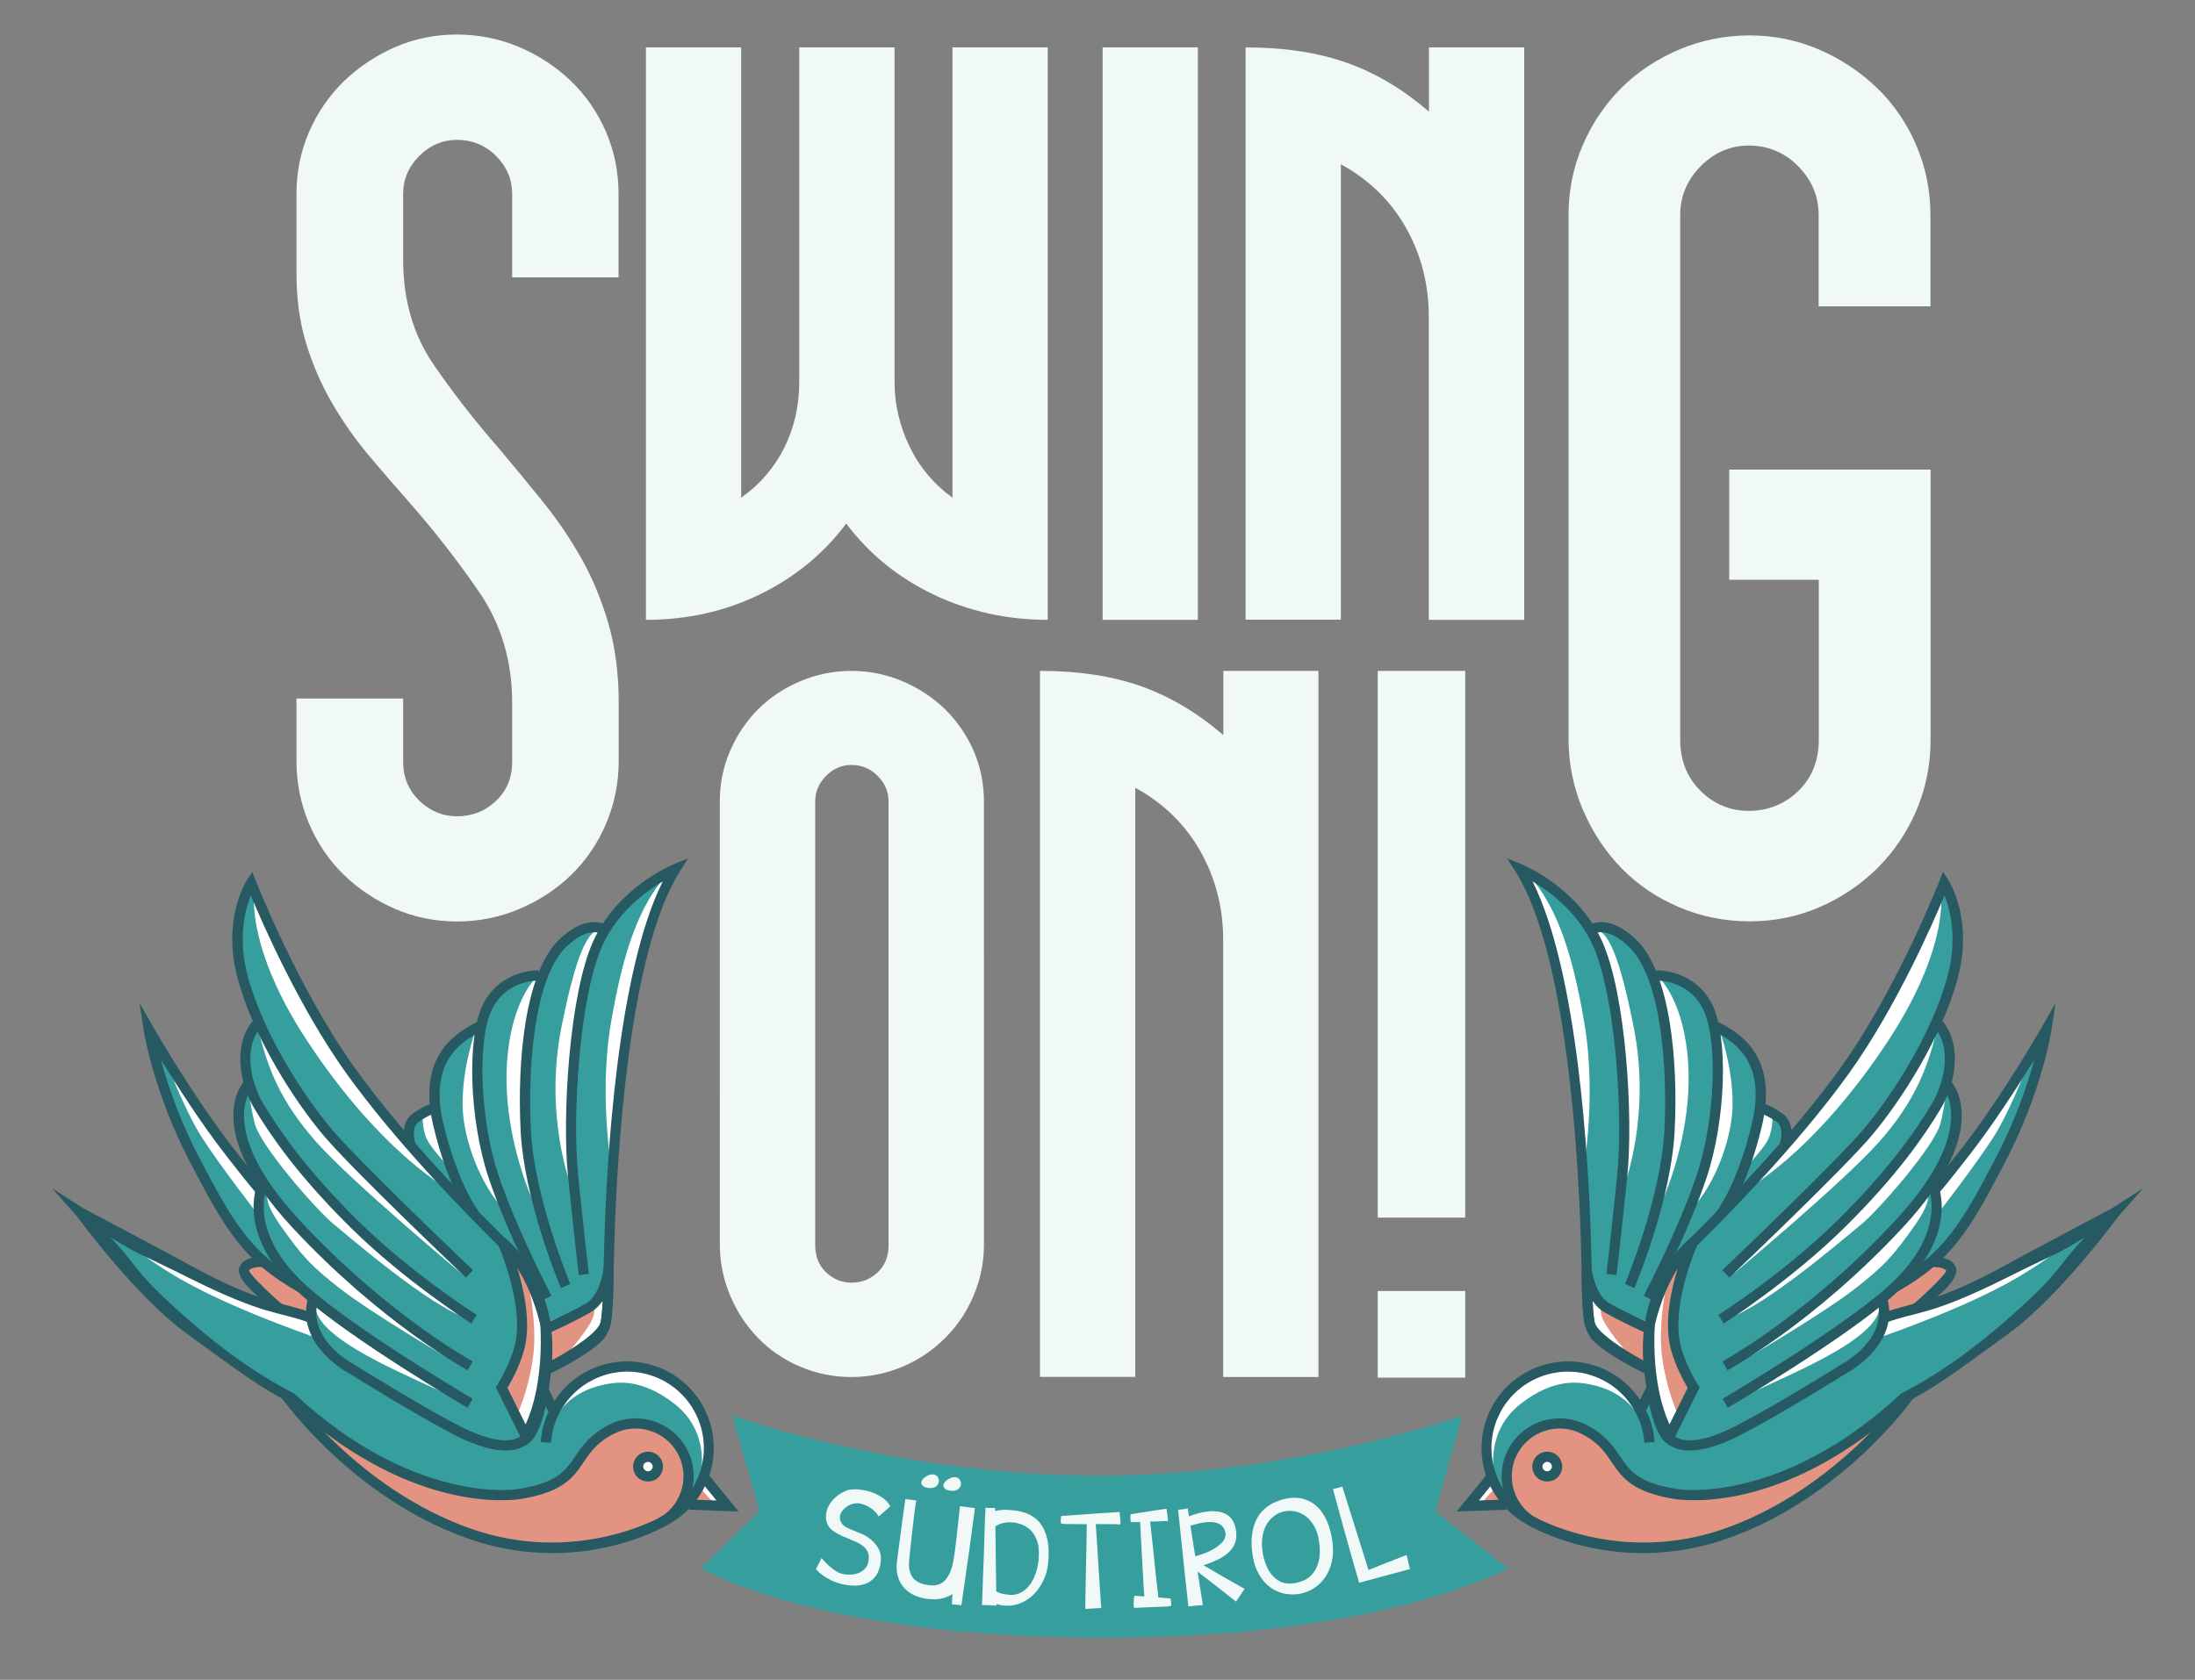 <svg xmlns="http://www.w3.org/2000/svg" xmlns:xlink="http://www.w3.org/1999/xlink" id="Livello_1" x="0px" y="0px" viewBox="0 0 1500 1148.3" style="enable-background:new 0 0 1500 1148.3;" xml:space="preserve"><rect x="0" y="0" width="1500" height="1148.3" fill="#808080" stroke="none"/><style type="text/css">	.st0{fill:#F1F8F8;}	.st1{fill:#1D3F47;}	.st2{fill:#379E9E;}	.st3{fill:#E39381;}	.st4{fill:#FFFFFF;}	.st5{fill:#265961;}	.st6{fill:none;stroke:#F1F8F8;stroke-miterlimit:10;}</style><g>	<path class="st0" d="M349.8,189.6h72.9v-57.2c0-14.9-2.9-29.1-8.6-42.3c-5.7-13.2-13.7-24.8-23.7-34.5c-10-9.7-22-17.6-35.5-23.4  c-13.5-5.7-27.9-8.6-42.7-8.6c-14.9,0-29.1,2.9-42.2,8.6c-13.2,5.8-25,13.7-35.1,23.4c-10,9.8-18,21.4-23.7,34.6  c-5.7,13.2-8.6,27.4-8.6,42.3v54.3c0,17.5,2.2,33.6,6.6,47.9c4.4,14.4,10.3,28.1,17.6,40.6c7.4,12.7,15.7,24.6,24.8,35.5  c9.2,11,18.8,22.1,28.4,32.9c17.5,20,33.6,40.7,47.9,61.7c14.7,21.6,22.1,46.8,22.1,74.9v40.8c0,10.5-3.7,19.4-11.1,26.4  c-7.3,7-16.2,10.5-26.6,10.5c-9.8,0-18.4-3.6-25.7-10.6c-7.3-7.1-11.1-16-11.1-26.6v-43.3h-72.9v42.8c0,14.9,2.9,29.3,8.6,42.7  c5.7,13.5,13.7,25.2,23.7,34.9c10,9.8,21.8,17.6,35.1,23.4c13.1,5.7,27.3,8.6,42.3,8.6c14.9,0,29.3-2.9,42.7-8.6  c13.5-5.7,25.5-13.6,35.5-23.4c10-9.7,18-21.5,23.7-34.9c5.7-13.5,8.6-27.8,8.6-42.7v-40.7c0-19.3-2.4-37.2-7-53.3  c-4.7-16.1-10.9-31.1-18.5-44.6c-7.7-13.6-16.5-26.6-26.2-38.6c-9.7-12-19.6-24-29.3-35.6c-16.9-19.3-32.2-38.9-45.5-58.3  c-13.8-20.1-20.8-44.2-20.8-71.6v-45.2c0-9.8,3.7-18.5,11-25.8c7.3-7.3,16-11,25.8-11c10.4,0,19.4,3.7,26.7,11  c7.3,7.3,11,16,11,25.8V189.6z"></path>	<path class="st0" d="M716,423.7c-27.9,0-53.9-5.8-78.1-17.3c-24.1-11.6-44-27.7-59.6-48.5c-15.6,20.8-35.4,36.9-59.2,48.5  c-23.9,11.6-49.8,17.3-77.7,17.3V32.4h65.1v307.8c12.7-9,22.5-20.3,29.4-34c6.8-13.7,10.3-28.8,10.3-45.3V32.4h65.1v228.5  c0,15.6,3.5,30.4,10.4,44.6c6.9,14.2,16.7,25.7,29.2,34.7V32.4H716V423.7z"></path>	<path class="st0" d="M818.6,423.7h-65.1V32.4h65.1V423.7z"></path>	<path class="st0" d="M1041.5,423.7h-65.1V216.4c0-22.2-5.3-42.5-15.7-60.9c-10.5-18.4-25.3-32.8-44.4-43.2v311.3h-65.1V32.4  c26.4,0,49.5,3.5,69.4,10.6s38.4,18.2,55.9,33.3V32.4h65.1V423.7z"></path>	<path class="st1" d="M1335,148.1c0.1,2.1,0.2,4.2,0.2,6.3v0C1335.1,152.3,1335.1,150.2,1335,148.1z"></path>	<path class="st0" d="M1282.9,60.3c-11.4-11-24.7-19.9-39.7-26.4c-14.8-6.4-30.9-9.7-47.6-9.7c-16.8,0-33,3.3-48.2,9.7  c-15.2,6.5-28.5,15.3-39.5,26.3c-11,11-19.9,24.1-26.3,39c-6.4,14.8-9.7,30.8-9.7,47.6v358.3c0,16.8,3.3,33.1,9.7,48.2  c6.5,15.3,15.4,28.8,26.4,40.1c11,11.3,24.2,20.3,39.4,26.7c15.2,6.5,31.4,9.7,48.2,9.7c16.8,0,32.8-3.2,47.6-9.6  c14.9-6.4,28.2-15.4,39.6-26.6c11.3-11.2,20.3-24.5,26.8-39.6c6.4-15,9.7-31.2,9.7-48v-185h-137.6v75.3h56.8h4.4v4.4v105.2  c0,14.2-4.8,25.9-14.1,34.9c-9.3,8.9-20.6,13.5-33.8,13.5c-12.5,0-23.5-4.5-32.7-13.5c-9.3-9.1-14.1-20.8-14.1-35V146.9  c0-12.7,4.7-23.8,13.9-33.2c9.3-9.4,20.4-14.2,32.9-14.2c13.2,0,24.7,4.8,33.9,14.2c9.2,9.4,13.9,20.5,13.9,33.2v62.5h76.4v-62.5  c0-16.8-3.3-32.8-9.7-47.6C1303.2,84.4,1294.2,71.3,1282.9,60.3z"></path>	<path class="st0" d="M672.4,850.7c0,12.3-2.4,24-7.1,35c-4.7,11.1-11.2,20.8-19.5,29c-8.3,8.3-17.9,14.8-29,19.5  c-11.1,4.7-22.8,7.1-35,7.1c-12.3,0-24-2.4-35-7.1c-11.1-4.7-20.6-11.2-28.7-19.5c-8-8.2-14.4-17.9-19.1-29  c-4.7-11.1-7.1-22.8-7.1-35V547.8c0-12.3,2.4-23.8,7.1-34.7c4.7-10.8,11.1-20.3,19.1-28.3c8-8,17.6-14.4,28.7-19.1  c11.1-4.7,22.8-7.1,35-7.1c12.3,0,23.9,2.4,35,7.1c11.1,4.7,20.8,11.1,29,19.1c8.2,8,14.7,17.5,19.5,28.3  c4.7,10.9,7.1,22.4,7.1,34.7V850.7z M607.2,547.8c0-6.6-2.5-12.4-7.4-17.4c-5-5-11-7.5-18-7.5c-6.6,0-12.4,2.5-17.3,7.5  c-5,5-7.4,10.7-7.4,17.4v303.5c0,7.6,2.5,13.7,7.4,18.4c5,4.7,10.7,7.1,17.3,7.1c7.1,0,13.1-2.4,18-7.1c5-4.7,7.4-10.9,7.4-18.4  V547.8z"></path>	<path class="st0" d="M901,941.3h-65.1V642.6c0-22.2-5.3-42.5-15.7-60.9c-10.5-18.4-25.3-32.8-44.4-43.2v402.7h-65.1V458.6  c26.4,0,49.5,3.5,69.4,10.6c19.8,7.1,38.4,18.2,55.9,33.3v-43.9H901V941.3z"></path>	<path class="st2" d="M754.2,1119.5c-196.5,0-275.1-47.4-275.1-47.4l39.9-39l-18.5-65.5c0,0,113.7,41.1,248.8,41.1h1.2  c135.1,0,248.8-41.1,248.8-41.1l-18.5,65.5l49.7,39c0,0-84.1,47.4-275.1,47.4H754.2z"></path>	<g>		<path class="st2" d="M478.7,965.1c-13.7-27.6-47.2-38.8-74.8-25.1c-18.3,9.1-29.4,26.9-30.8,46l3.3-24c0,0-7.2-4.8-3-28.2   c0.1-0.9,0.1-1.8,0.2-2.7l0.1,4.6c0,0,0.7-0.3,1.8-0.9l-0.3,0.8c0,0,30.8-15.3,35.8-24c1.4-2.4,2.3-4.5,3-7.4c0,0,0,0,0,0s0,0,0,0   c0.5-2.5,0.9-5.5,1.1-9.9c0.9-12.3,0.8-26.5,0.8-26.5c0.1-5.7,0.3-12.2,0.5-19.8c1.5-51.1,8.6-195.9,45.1-253.8   c0,0-30.6,12.4-48.3,41.8l0,0c0,0-10.6-8.2-28.5,8.8c-7.1,6.7-12.5,17.4-16.4,30.3l-0.2-8.2c0,0-23.5-0.8-34.7,21.1   c-3,5.8-5,14.1-6.1,23.8l0.2-9.9c-17.2,8.6-38.1,24.7-27.7,67.7c10.3,42.9-5.2-8.7-5.1-8.6c-7.9-5.2-18.6,9.9-17.4,19.4   l-12.3-15.8c-14.1-16.2-13-15.5-25.8-33.4c-39.1-54.7-67.4-127.6-67.4-127.6s-16.5,25.4-5.6,65.1c2.7,9.9,6.5,20,10.9,29.9   c-11.4,11.8-11,30.1-5.7,45.3l-1.8-2.3c0,0-21.8,23.3,15.4,74l-5.4-5.7c0,0-0.5,1.1-1.1,3.1c0,0,6.7,10.4-21.3-25.5   c-28-36-55.3-83.8-55.3-83.8s6.3,41,30.9,88.4c17.1,32.8,35.6,63,64.4,95c6.3,7.1,11.7,12.9,15.5,17   c-54.7-16.3-69.6-25.7-102.7-43.7c-17.4-9.5-55-31.8-55-31.8s47.1,52,70.9,72.6c32.2,27.9,48.5,40.5,70.2,52.5l-0.5-0.1   c0,0,46.1,66.5,124.5,94.4c74.5,26.5,133.7-8.2,133.7-8.2C481.2,1026.1,492.4,992.7,478.7,965.1z"></path>		<path class="st3" d="M341.9,948.6l21.4,36c0,0,17.7-66.5,7.9-87.9c-9.9-21.4-23.1-41.2-23.1-41.2s9.5,35.2,4.4,64.9   C351.1,928.1,349.8,938.1,341.9,948.6z"></path>		<path class="st3" d="M413.8,886.8c0,0,4.6,19.8-2.8,24.7c-7.4,4.9-35.8,24-35.8,24l-2-31.8l25.9-8.2L413.8,886.8z"></path>		<polygon class="st3" points="496.9,1029.4 481.3,1008.3 469.4,1028.6   "></polygon>		<path class="st3" d="M164.1,864.6c0,0,0.1,11.5,6.5,15s38.2,20.1,38.2,20.1l2.4-13.7l-21-15.1   C190.1,870.9,175.3,857.5,164.1,864.6z"></path>		<path class="st3" d="M452.8,1042.9c17.9-8.9,25.2-30.6,16.3-48.5c-8.9-17.9-30.6-25.2-48.5-16.3c-30.9,15.4-15.9,37.6-64.7,44.7   c0,0-70.8,11.8-154.4-65.9c0,0,42.3,64.7,120.7,92.6c74.5,26.5,133.7-8.2,133.7-8.2L452.8,1042.9z"></path>		<path class="st4" d="M173.7,608.4c0,0,30.8,79.1,45.7,97.4c14.9,18.3,89.9,108.8,89.9,108.8s-48.1-24.5-100.5-104.8   C189.1,679.7,171.3,640.7,173.7,608.4z"></path>		<path class="st4" d="M177.5,707.7l46,65.7l92.9,98c0,0-75.2-62.6-100.3-90.8C191,752.3,183.1,729.3,177.5,707.7z"></path>		<path class="st4" d="M170.6,747.4c0,0,34.3,55.9,48.6,68.3c14.3,12.4,86.2,77.1,99.5,85.2c-25.9-8.6-79.5-55-90.8-64.2   c-11.6-9.5-50.2-53.6-53.9-69S170.6,747.4,170.6,747.4z"></path>		<path class="st4" d="M184.3,815.1c0,0,28.3,33.2,41.3,45.3c13,12.1,78.3,66.6,78.3,66.6s-49.2-29-70.3-45.2   c-21.1-16.2-27.9-24.1-42.1-44.3C177.4,817.2,184.3,815.1,184.3,815.1z"></path>		<path class="st4" d="M215.8,892.1l90.7,61.3c0,0-32.6-14.4-49.4-23.3C240.3,921.3,214.3,906,215.8,892.1z"></path>		<path class="st4" d="M449.4,940.4c0,0,30.5,13.2,32.8,40.2c2.3,27-3.1,25.6-3.1,25.6s5.8-27.5-17.7-46.2   c-23.6-18.7-40.9-15.1-49.2-13.4c-8.3,1.7-24,7.3-31.9,21.7c9.8-16.3,14.4-21.6,31.7-28.2C429.3,933.4,449.4,940.4,449.4,940.4z"></path>		<path class="st4" d="M212.7,900.8l-71.1-25.1L75.1,841c0,0,23,17.5,32.6,23.7c10.9,7.1,35.4,23.7,105.4,48.7   C215.3,912.1,212.7,900.8,212.7,900.8z"></path>		<path class="st4" d="M176.4,811.6c0,0-14.3-15.8-29.3-37.4c-15-21.6-35.8-54.3-35.8-54.3s13.9,37.8,26.9,58   c13,20.1,37.4,51.4,37.4,51.4L176.4,811.6z"></path>		<path class="st4" d="M358.6,865.9c0,0,16.5,28.6,15,46.8c-1.5,18.2-3.1,42.4-3.1,42.4l-10.1,22.5l-7.7-9.1c0,0,8.4-16.4,11.7-41.9   C367.8,901,358.6,865.9,358.6,865.9z"></path>		<path class="st4" d="M405.5,891.4c0,0,2.7,5-2.3,13.4s-14.1,18.8-14.1,18.8l22.4-13.1l3.8-21.9L405.5,891.4z"></path>		<path class="st4" d="M458.8,598.7c0,0-22.2,39.8-26.5,74.6s-13,134-13,134s-10.9-54.5-1.8-108c8.8-51.9,20-80.5,37.9-101.2   C467.6,585.5,458.8,598.7,458.8,598.7z"></path>		<path class="st4" d="M413.2,635.8c0,0-15,37.4-17.8,61.3c-2.8,24-5.2,113.4-5.2,113.4s-18.6-47.7-6.5-108.5   C395.4,643.5,404,633.3,413.2,635.8z"></path>		<path class="st4" d="M368,666.8l-2.1,2c0,0-17.1,16.1-19.5,58.9c-2.8,49.5,17.9,93.4,17.9,93.4S350.2,745.7,362,703   C373.9,660.3,368,666.8,368,666.8z"></path>		<path class="st4" d="M328.3,703.8l-3.8,2c0,0-8.4,22.9-8.4,48.9c0,20.2,9.6,49.8,25.2,68.7c-4.2-15-11.6-36.6-13.3-71.7   C326.4,718.1,328.3,703.8,328.3,703.8z"></path>		<path class="st4" d="M295.9,757.7l-7.1,5.1c0,0-0.5,11.3,4.5,18.7c4.9,7.5,13.6,16.4,13.6,16.4L295.9,757.7z"></path>		<polygon class="st4" points="481,1014.6 479.7,1018.6 487.7,1027.4 492.3,1025.7   "></polygon>		<g>			<path class="st5" d="M332.7,1055.7c-4.6-1.2-9.2-2.7-14-4.4c-78.5-28-125.7-95.1-126.2-95.7l5.7-4c0.5,0.7,46.5,65.9,122.8,93.1    c72.1,25.7,130.2-7.6,130.8-7.9l0.2-0.1c25.8-12.8,36.4-44.3,23.5-70.1c-12.8-25.8-44.3-36.4-70.1-23.5    c-16.5,8.2-27.6,24.7-28.9,43.1l-7-0.5c1.5-20.8,14-39.6,32.7-48.9c29.3-14.5,64.9-2.6,79.4,26.7c14.5,29.2,2.6,64.8-26.6,79.4    C451.8,1044.9,400.2,1073.8,332.7,1055.7z"></path>			<path class="st5" d="M302.3,1019.9c-28-7.5-65-24.4-105.1-61.5c-19.2-10-32.9-20-69.9-47c-35.4-25.9-74.6-79.9-75.1-80.4    l-16.7-18.8l21.2,13.6c0.5,0.3,61.7,32.7,73.2,39.1c48.5,26.7,63.1,24.9,84.1,32.8l-2.5,6.5c-21.2-8-29.8-4.3-83.2-31.1    c-34.4-17.2-31.7-14.3-52.9-27.4c19.9,20.8,14.5,21.7,48,51.7c34.1,30.5,58.9,45.5,77.4,55.1l0.4,0.2l0.3,0.3    c81.5,75.6,150.8,65.1,151.5,65c27.6-4,33.4-12.6,40.1-22.5c4.8-7.1,10.3-15.1,23.6-21.8c9.5-4.7,20.2-5.4,30.3-2.1    c10,3.4,18.2,10.5,22.9,19.9c9.7,19.6,1.7,43.4-17.8,53.1l-3.1-6.2c16.1-8,22.7-27.7,14.7-43.8c-3.9-7.8-10.6-13.6-18.9-16.4    c-8.3-2.8-17.1-2.2-24.9,1.7c-11.7,5.8-16.2,12.4-21,19.5c-7,10.4-14.3,21.1-44.8,25.5C352.6,1025,332.8,1028,302.3,1019.9z"></path>			<path class="st5" d="M332.3,989.6c-6.6-1.8-14-4.7-22-8.9c-27.1-14-70.1-40.9-72.4-42.3c-2.6-1.4-36.3-20.5-27.2-51.9l6.7,1.9    c-7.7,26.9,22.6,43.2,23.9,43.9l0.2,0.1c0.4,0.3,44.5,27.9,72,42.1c24.5,12.6,35.8,10.7,40.3,8.4l0.7-0.3    c3.1-1.5,11.3-5.3,15.5-49.2c4.6-47-19.7-71.9-28.9-81.3c-1-1-2.5-2.5-4.4-4.4c-16.1-16.1-65.1-65.2-100.4-114.5    c-31.7-44.4-56.6-101.2-64.9-121.1c-3.9,9.7-9.1,29.5-2,55.6c10.8,39.2,37.3,80.3,56.7,103.5c19.2,23,96.4,96.3,97.1,97l-4.8,5.1    c-3.2-3-78.2-74.3-97.7-97.6c-19.9-23.8-47-65.8-58.1-106.1c-11.2-40.7,5.4-66.8,6.1-67.9l3.7-5.7l2.5,6.3    c0.3,0.7,28.6,73.1,67,126.9c34.9,48.9,83.6,97.6,99.6,113.6c1.9,1.9,3.4,3.4,4.5,4.5c9.8,10,35.8,36.6,30.9,86.8    c-4.7,47.8-14.3,52.4-19.5,54.8l-0.6,0.3C350.8,992.2,342.4,992.3,332.3,989.6z"></path>			<path class="st5" d="M322.1,904.7c-0.4-0.3-45.2-28.8-82.3-65.4c-36.9-36.4-55.1-63.6-65.6-80.9c-11.5-19-15.1-46.6,0.2-62.4    l5,4.9c-14.4,14.9-7.5,40.4,0.7,53.9c10.3,17,28.2,43.8,64.5,79.6c36.5,36,80.7,64.2,81.2,64.4L322.1,904.7z"></path>			<path class="st5" d="M319.6,936.7c-0.6-0.3-59.1-32.3-119.7-97.5c-62.4-67.2-34.3-98.7-33-100l5.1,4.8    c-0.2,0.3-24.5,28.6,33.1,90.5c59.7,64.3,117.3,95.8,117.9,96.1L319.6,936.7z"></path>			<path class="st5" d="M319.5,962.3c-3.3-1.9-80.2-47.2-113.9-77.4c-45.2-40.4-30-75-29.3-76.5l6.3,2.9    c-0.6,1.3-13.5,31.5,27.6,68.3c33.2,29.7,112,76.1,112.8,76.6L319.5,962.3z"></path>			<path class="st5" d="M358.6,988.1l-19.8-39.8l1.1-1.7c0.1-0.2,10.3-16.3,12.7-30.8c4.4-27.3-12-64.4-12.1-64.7l-5.2-11.6    l10.4,7.3c0.8,0.6,20.3,14.7,30.6,57.6l0.1,0.6c2.7,53.3-13.6,77.2-14.3,78.2L358.6,988.1z M346.8,948.7l12.4,25    c4.4-9.6,11.9-31.6,10.1-67.9c-4.4-18-10.4-30.6-15.8-39c4.3,13.9,8.5,33.4,5.9,50.1C357.3,930.1,349.6,943.9,346.8,948.7z"></path>			<path class="st5" d="M203.7,883.1c-37.2-21-49.6-42.1-74.2-89.4c-24.6-47.3-31-87.8-31.3-89.5l-2.8-18.5l9.3,16.3    c0.3,0.5,27.5,48,55.1,83.3c27.3,35,20.3,24.6,20.5,24.8l-3.9,5.8c-1-0.7,6,9.7-22.1-26.3c-16.9-21.7-33.7-48-44.4-65.3    c4.4,16.3,12.4,40.4,25.8,66.2c23.7,45.5,35.9,66.4,71.4,86.5L203.7,883.1z"></path>			<path class="st5" d="M182.6,891.4c-10.3-7.9-21.9-18.8-18.9-25.5c3.4-7.7,15.8-6.8,17.2-6.7l-0.6,6.9c-3.6-0.3-8.9,0.3-10.1,2.4    c0.3,2.7,17.7,19.5,26.4,26.1L182.6,891.4z M170.1,868.4"></path>			<path class="st5" d="M376.8,938.6l-3.1-6.2c11.5-5.7,31.1-17,34.3-22.6c3.5-6,3.6-8.8,4.3-37.2c0.2-6.7,0.4-14.9,0.7-24.8    c1.6-54.6,8.8-183.1,39.9-245.3c-11.7,6.9-30.7,20.9-41,43.3c-16.2,35.3-20.9,118.5-16.8,158c4.1,39.8,7.2,66.7,7.3,67l-6.9,0.8    c0-0.3-3.2-27.2-7.3-67.1c-4.2-40.3,0.7-125.3,17.4-161.6c16.7-36.3,53.2-51.4,54.7-52.1l10-4.1l-5.8,9.1    c-35.1,55.6-42.9,194.8-44.6,252.1c-0.3,9.9-0.5,18.1-0.7,24.8c-0.7,28.4-0.8,32.7-5.2,40.5C408.7,922.6,380,937,376.8,938.6z"></path>			<path class="st5" d="M383.3,880.5c-1-2.4-25.1-59.9-27.5-107.4c-2.5-48.8,3.2-108.8,26.5-131c19.9-18.9,32.5-9.5,33.1-9.1    l-4.3,5.5c-0.3-0.2-8.7-5.9-24,8.6c-21.6,20.5-26.6,80.5-24.3,125.6c2.3,46.2,26.7,104.4,26.9,105L383.3,880.5z"></path>			<path class="st5" d="M370.6,888.9c-0.2-0.5-23.9-45.5-36.6-83.5c-13.4-40-15.2-96.7-3.8-119.1c12.1-23.6,36.9-23,37.9-23l-0.2,7    c-0.9,0-21.5-0.4-31.5,19.2c-10.5,20.6-8.5,75.9,4.2,113.7c12.6,37.5,36,82.1,36.2,82.5L370.6,888.9z"></path>			<path class="st5" d="M321.6,832.4c-0.6-0.8-14.9-18.9-25.3-62.1c-11-45.6,11.6-62.7,29.6-71.6l3.1,6.2    c-17.1,8.5-35.6,23.5-25.9,63.7c10,41.5,23.8,59.2,23.9,59.4L321.6,832.4z"></path>			<path class="st5" d="M277.4,784.2c-0.2-0.6-5.4-15.9,4.8-23.1c8.6-6.1,14.2-7.1,14.8-7.2l1.1,6.9c0,0-4.6,0.9-11.9,6    c-5.9,4.2-2.3,15-2.2,15.2L277.4,784.2z"></path>			<rect x="372" y="949" transform="matrix(0.895 -0.445 0.445 0.895 -387.295 267.4)" class="st5" width="7" height="18"></rect>			<polygon class="st5" points="470.9,1032 471.1,1025 489.6,1025.7 478.3,1011.8 483.7,1007.4 504.7,1033.2    "></polygon>			<g>				<circle class="st4" cx="442.8" cy="1002.6" r="6.7"></circle>				<path class="st5" d="M440.2,1012.4c-2.7-0.7-5.2-2.6-6.5-5.3c-2.5-5-0.4-11.2,4.6-13.7c5-2.5,11.2-0.4,13.7,4.6     c2.5,5,0.4,11.2-4.6,13.7l0,0C445.1,1012.8,442.5,1013,440.2,1012.4z M443.7,999.4c-0.7-0.2-1.5-0.1-2.3,0.2     c-1.6,0.8-2.3,2.7-1.5,4.3c0.8,1.6,2.7,2.3,4.3,1.5c1.6-0.8,2.3-2.7,1.5-4.3C445.3,1000.3,444.5,999.7,443.7,999.4z"></path>			</g>			<path class="st5" d="M370.3,941.2l-0.5-35.1l2.1-0.9c0.2-0.1,17-7.6,28.4-14.1c10-5.7,12.1-23.5,12.1-23.7l6.9,0.4    c0,1,0.2,24.3-2,37.1c-2.3,13.6-35.5,30.7-42.1,34L370.3,941.2z M376.8,910.5l0.3,19.4c14.6-7.8,32.2-19.7,33.4-26.4    c0.7-4,1.1-9.2,1.4-14.4c-2.1,3.1-4.8,5.9-8.1,7.8C394.4,902.4,381.8,908.3,376.8,910.5z"></path>		</g>	</g>	<g>		<path class="st2" d="M1021.4,965.1c13.7-27.6,47.2-38.8,74.8-25.1c18.3,9.1,29.4,26.9,30.8,46l-3.3-24c0,0,7.2-4.8,3-28.2   c-0.1-0.9-0.1-1.8-0.2-2.7l-0.1,4.6c0,0-0.7-0.3-1.8-0.9l0.3,0.8c0,0-30.8-15.3-35.8-24c-1.4-2.4-2.3-4.5-3-7.4c0,0,0,0,0,0   c0,0,0,0,0,0c-0.5-2.5-0.9-5.5-1.1-9.9c-0.9-12.3-0.8-26.5-0.8-26.5c-0.1-5.7-0.3-12.2-0.5-19.8c-1.5-51.1-8.6-195.9-45.1-253.8   c0,0,30.6,12.4,48.3,41.8l0,0c0,0,10.6-8.2,28.5,8.8c7.1,6.7,12.5,17.4,16.4,30.3l0.2-8.2c0,0,23.5-0.8,34.7,21.1   c3,5.8,5,14.1,6.1,23.8l-0.2-9.9c17.2,8.6,38.1,24.7,27.7,67.7c-10.3,42.9,5.2-8.7,5.1-8.6c7.9-5.2,18.6,9.9,17.4,19.4l12.3-15.8   c14.1-16.2,13-15.5,25.8-33.4c39.1-54.7,67.4-127.6,67.4-127.6s16.5,25.4,5.6,65.1c-2.7,9.9-6.5,20-10.9,29.9   c11.4,11.8,11,30.1,5.7,45.3l1.8-2.3c0,0,21.8,23.3-15.4,74l5.4-5.7c0,0,0.5,1.1,1.1,3.1c0,0-6.7,10.4,21.3-25.5   c28-36,55.3-83.8,55.3-83.8s-6.3,41-30.9,88.4c-17.1,32.8-35.6,63-64.4,95c-6.3,7.1-11.7,12.9-15.5,17   c54.7-16.3,69.6-25.7,102.7-43.7c17.4-9.5,55-31.8,55-31.8s-47.1,52-70.9,72.6c-32.2,27.9-48.5,40.5-70.2,52.5l0.5-0.1   c0,0-46.1,66.5-124.5,94.4c-74.5,26.5-133.7-8.2-133.7-8.2C1019,1026.1,1007.7,992.7,1021.4,965.1z"></path>		<path class="st3" d="M1158.3,948.6l-21.4,36c0,0-17.7-66.5-7.9-87.9c9.9-21.4,23.1-41.2,23.1-41.2s-9.5,35.2-4.4,64.9   C1149.1,928.1,1150.3,938.1,1158.3,948.6z"></path>		<path class="st3" d="M1086.4,886.8c0,0-4.6,19.8,2.8,24.7c7.4,4.9,35.8,24,35.8,24l2-31.8l-25.9-8.2L1086.4,886.8z"></path>		<polygon class="st3" points="1003.2,1029.4 1018.8,1008.3 1030.8,1028.6   "></polygon>		<path class="st3" d="M1336,864.6c0,0-0.1,11.5-6.5,15c-6.4,3.5-38.2,20.1-38.2,20.1L1289,886l21-15.1   C1310,870.9,1324.9,857.5,1336,864.6z"></path>		<path class="st3" d="M1047.4,1042.9c-17.9-8.9-25.2-30.6-16.3-48.5c8.9-17.9,30.6-25.2,48.5-16.3c30.9,15.4,15.9,37.6,64.7,44.7   c0,0,70.8,11.8,154.4-65.9c0,0-42.3,64.7-120.7,92.6c-74.5,26.5-133.7-8.2-133.7-8.2L1047.4,1042.9z"></path>		<path class="st4" d="M1326.5,608.4c0,0-30.8,79.1-45.7,97.4s-89.9,108.8-89.9,108.8s48.1-24.5,100.5-104.8   C1311,679.7,1328.9,640.7,1326.5,608.4z"></path>		<path class="st4" d="M1322.7,707.7l-46,65.7l-92.9,98c0,0,75.2-62.6,100.3-90.8C1309.2,752.3,1317,729.3,1322.7,707.7z"></path>		<path class="st4" d="M1329.5,747.4c0,0-34.3,55.9-48.6,68.3c-14.3,12.4-86.2,77.1-99.5,85.2c25.9-8.6,79.5-55,90.8-64.2   c11.6-9.5,50.2-53.6,53.9-69C1329.8,752.3,1329.5,747.4,1329.5,747.4z"></path>		<path class="st4" d="M1315.8,815.1c0,0-28.3,33.2-41.3,45.3c-13,12.1-78.3,66.6-78.3,66.6s49.2-29,70.3-45.2   c21.1-16.2,27.9-24.1,42.1-44.3S1315.8,815.1,1315.8,815.1z"></path>		<path class="st4" d="M1284.3,892.1l-90.7,61.3c0,0,32.6-14.4,49.4-23.3C1259.9,921.3,1285.8,906,1284.3,892.1z"></path>		<path class="st4" d="M1050.7,940.4c0,0-30.5,13.2-32.8,40.2c-2.3,27,3.1,25.6,3.1,25.6s-5.8-27.5,17.7-46.2   c23.6-18.7,40.9-15.1,49.2-13.4c8.3,1.7,24,7.3,31.9,21.7c-9.8-16.3-14.4-21.6-31.7-28.2S1050.7,940.4,1050.7,940.4z"></path>		<path class="st4" d="M1287.4,900.8l71.1-25.1L1425,841c0,0-23,17.5-32.6,23.7c-10.9,7.1-35.4,23.7-105.4,48.7   C1284.8,912.1,1287.4,900.8,1287.4,900.8z"></path>		<path class="st4" d="M1323.7,811.6c0,0,14.3-15.8,29.3-37.4c15-21.6,35.8-54.3,35.8-54.3s-13.9,37.8-26.9,58   c-13,20.1-37.4,51.4-37.4,51.4L1323.7,811.6z"></path>		<path class="st4" d="M1141.5,865.9c0,0-16.5,28.6-15,46.8s3.1,42.4,3.1,42.4l10.1,22.5l7.7-9.1c0,0-8.4-16.4-11.7-41.9   C1132.4,901,1141.5,865.9,1141.5,865.9z"></path>		<path class="st4" d="M1094.6,891.4c0,0-2.7,5,2.3,13.4c5,8.4,14.1,18.8,14.1,18.8l-22.4-13.1l-3.8-21.9L1094.6,891.4z"></path>		<path class="st4" d="M1041.4,598.7c0,0,22.2,39.8,26.5,74.6c4.3,34.8,13,134,13,134s10.9-54.5,1.8-108   c-8.8-51.9-20-80.5-37.9-101.2C1032.6,585.5,1041.4,598.7,1041.4,598.7z"></path>		<path class="st4" d="M1086.9,635.8c0,0,15,37.4,17.8,61.3c2.8,24,5.2,113.4,5.2,113.4s18.6-47.7,6.5-108.5   C1104.8,643.5,1096.2,633.3,1086.9,635.8z"></path>		<path class="st4" d="M1132.1,666.8l2.1,2c0,0,17.1,16.1,19.5,58.9c2.8,49.5-17.9,93.4-17.9,93.4s14.2-75.5,2.3-118.2   C1126.3,660.3,1132.1,666.8,1132.1,666.8z"></path>		<path class="st4" d="M1171.8,703.8l3.8,2c0,0,8.4,22.9,8.4,48.9c0,20.2-9.6,49.8-25.2,68.7c4.2-15,11.6-36.6,13.3-71.7   C1173.8,718.1,1171.8,703.8,1171.8,703.8z"></path>		<path class="st4" d="M1204.2,757.7l7.1,5.1c0,0,0.5,11.3-4.5,18.7s-13.6,16.4-13.6,16.4L1204.2,757.7z"></path>		<polygon class="st4" points="1019.1,1014.6 1020.4,1018.6 1012.4,1027.4 1007.8,1025.7   "></polygon>		<g>			<path class="st5" d="M1167.5,1055.7c4.6-1.2,9.2-2.7,14-4.4c78.5-28,125.7-95.1,126.2-95.7l-5.7-4c-0.5,0.7-46.5,65.9-122.8,93.1    c-72.1,25.7-130.2-7.6-130.8-7.9l-0.2-0.1c-25.8-12.8-36.4-44.3-23.5-70.1c12.8-25.8,44.3-36.4,70.1-23.5    c16.5,8.2,27.6,24.7,28.9,43.1l7-0.5c-1.5-20.8-14-39.6-32.7-48.9c-29.3-14.5-64.9-2.6-79.4,26.7c-14.5,29.2-2.6,64.8,26.6,79.4    C1048.4,1044.9,1099.9,1073.8,1167.5,1055.7z"></path>			<path class="st5" d="M1197.9,1019.9c28-7.5,65-24.4,105.1-61.5c19.2-10,32.9-20,69.9-47c35.4-25.9,74.6-79.9,75.1-80.4l16.7-18.8    l-21.2,13.6c-0.5,0.3-61.7,32.7-73.2,39.1c-48.5,26.7-63.1,24.9-84.1,32.8l2.5,6.5c21.2-8,29.8-4.3,83.2-31.1    c34.4-17.2,31.7-14.3,52.9-27.4c-19.9,20.8-14.5,21.7-48,51.7c-34.1,30.5-58.9,45.5-77.4,55.1l-0.4,0.2l-0.3,0.3    c-81.5,75.6-150.8,65.1-151.5,65c-27.6-4-33.4-12.6-40.1-22.5c-4.8-7.1-10.3-15.1-23.6-21.8c-9.5-4.7-20.2-5.4-30.3-2.1    c-10,3.4-18.2,10.5-22.9,19.9c-9.7,19.6-1.7,43.4,17.8,53.1l3.1-6.2c-16.1-8-22.7-27.7-14.7-43.8c3.9-7.8,10.6-13.6,18.9-16.4    c8.3-2.8,17.1-2.2,24.9,1.7c11.7,5.8,16.2,12.4,21,19.5c7,10.4,14.3,21.1,44.8,25.5C1147.5,1025,1167.4,1028,1197.9,1019.9z"></path>			<path class="st5" d="M1167.9,989.6c6.6-1.8,14-4.7,22-8.9c27.1-14,70.1-40.9,72.4-42.3c2.6-1.4,36.3-20.5,27.2-51.9l-6.7,1.9    c7.7,26.9-22.6,43.2-23.9,43.9l-0.2,0.1c-0.4,0.3-44.5,27.9-72,42.1c-24.5,12.6-35.8,10.7-40.3,8.4l-0.7-0.3    c-3.1-1.5-11.3-5.3-15.5-49.2c-4.6-47,19.7-71.9,28.9-81.3c1-1,2.5-2.5,4.4-4.4c16.1-16.1,65.1-65.2,100.4-114.5    c31.7-44.4,56.6-101.2,64.9-121.1c3.9,9.7,9.1,29.5,2,55.6c-10.8,39.2-37.3,80.3-56.7,103.5c-19.2,23-96.4,96.3-97.1,97l4.8,5.1    c3.2-3,78.2-74.3,97.7-97.6c19.9-23.8,47-65.8,58.1-106.1c11.2-40.7-5.4-66.8-6.1-67.9l-3.7-5.7l-2.5,6.3    c-0.3,0.7-28.6,73.1-67,126.9c-34.9,48.9-83.6,97.6-99.6,113.6c-1.9,1.9-3.4,3.4-4.5,4.5c-9.8,10-35.8,36.6-30.9,86.8    c4.7,47.8,14.3,52.4,19.5,54.8l0.6,0.3C1149.4,992.2,1157.7,992.3,1167.9,989.6z"></path>			<path class="st5" d="M1178,904.7c0.4-0.3,45.2-28.8,82.3-65.4c36.9-36.4,55.1-63.6,65.6-80.9c11.5-19,15.1-46.6-0.2-62.4l-5,4.9    c14.4,14.9,7.5,40.4-0.7,53.9c-10.3,17-28.2,43.8-64.5,79.6c-36.5,36-80.7,64.2-81.2,64.4L1178,904.7z"></path>			<path class="st5" d="M1180.5,936.7c0.6-0.3,59.1-32.3,119.7-97.5c62.4-67.2,34.3-98.7,33-100l-5.1,4.8    c0.2,0.3,24.5,28.6-33.1,90.5c-59.7,64.3-117.3,95.8-117.9,96.1L1180.5,936.7z"></path>			<path class="st5" d="M1180.7,962.3c3.3-1.9,80.2-47.2,113.9-77.4c45.2-40.4,30-75,29.3-76.5l-6.3,2.9    c0.6,1.3,13.5,31.5-27.6,68.3c-33.2,29.7-112,76.1-112.8,76.6L1180.7,962.3z"></path>			<path class="st5" d="M1138.2,983.3c-0.7-1-17-24.9-14.3-78.2l0.1-0.6c10.3-42.9,29.8-57.1,30.6-57.6l10.4-7.3l-5.2,11.6    c-0.2,0.4-16.5,37.4-12.1,64.7c2.3,14.5,12.5,30.7,12.7,30.8l1.1,1.7l-19.8,39.8L1138.2,983.3z M1140.7,916.9    c-2.7-16.8,1.6-36.2,5.9-50.1c-5.3,8.4-11.4,21-15.8,39c-1.8,36.3,5.7,58.4,10.1,67.9l12.4-25    C1150.5,943.9,1142.8,930.1,1140.7,916.9z"></path>			<path class="st5" d="M1296.4,883.1c37.2-21,49.6-42.1,74.2-89.4c24.6-47.3,31-87.8,31.3-89.5l2.8-18.5l-9.3,16.3    c-0.3,0.5-27.5,48-55.1,83.3c-27.3,35-20.3,24.6-20.5,24.8l3.9,5.8c1-0.7-6,9.7,22.1-26.3c16.9-21.7,33.7-48,44.4-65.3    c-4.4,16.3-12.4,40.4-25.8,66.2c-23.7,45.5-35.9,66.4-71.4,86.5L1296.4,883.1z"></path>			<path class="st5" d="M1303.6,894.7c8.7-6.7,26.1-23.5,26.4-26.1c-1.2-2-6.6-2.7-10.1-2.4l-0.6-6.9c1.4-0.1,13.8-1.1,17.2,6.7    c3,6.7-8.7,17.6-18.9,25.5L1303.6,894.7z M1330,868.4"></path>			<path class="st5" d="M1123.4,938.6l3.1-6.2c-11.5-5.7-31.1-17-34.3-22.6c-3.5-6-3.6-8.8-4.3-37.2c-0.2-6.7-0.4-14.9-0.7-24.8    c-1.6-54.6-8.8-183.1-39.9-245.3c11.7,6.9,30.7,20.9,41,43.3c16.2,35.3,20.9,118.5,16.8,158c-4.1,39.8-7.2,66.7-7.3,67l6.9,0.8    c0-0.3,3.2-27.2,7.3-67.1c4.2-40.3-0.7-125.3-17.4-161.6c-16.7-36.3-53.2-51.4-54.7-52.1l-10-4.1l5.8,9.1    c35.1,55.6,42.9,194.8,44.6,252.1c0.3,9.9,0.5,18.1,0.7,24.8c0.7,28.4,0.8,32.7,5.2,40.5C1091.5,922.6,1120.1,937,1123.4,938.6z"></path>			<path class="st5" d="M1116.9,880.5c1-2.4,25.1-59.9,27.5-107.4c2.5-48.8-3.2-108.8-26.5-131c-19.9-18.9-32.5-9.5-33.1-9.1    l4.3,5.5c0.3-0.2,8.7-5.9,24,8.6c21.6,20.5,26.6,80.5,24.3,125.6c-2.3,46.2-26.7,104.4-26.9,105L1116.9,880.5z"></path>			<path class="st5" d="M1129.5,888.9c0.2-0.5,23.9-45.5,36.6-83.5c13.4-40,15.2-96.7,3.8-119.1c-12.1-23.6-36.9-23-37.9-23l0.2,7    c0.9,0,21.5-0.4,31.5,19.2c10.5,20.6,8.5,75.9-4.2,113.7c-12.6,37.5-36,82.1-36.2,82.5L1129.5,888.9z"></path>			<path class="st5" d="M1178.6,832.4c0.6-0.8,14.9-18.9,25.3-62.1c11-45.6-11.6-62.7-29.6-71.6l-3.1,6.2    c17.1,8.5,35.6,23.5,25.9,63.7c-10,41.5-23.8,59.2-23.9,59.4L1178.6,832.4z"></path>			<path class="st5" d="M1222.8,784.2c0.2-0.6,5.4-15.9-4.8-23.1c-8.6-6.1-14.2-7.1-14.8-7.2l-1.1,6.9c0,0,4.6,0.9,11.9,6    c5.9,4.2,2.3,15,2.2,15.2L1222.8,784.2z"></path>							<rect x="1115.7" y="954.5" transform="matrix(0.445 -0.895 0.895 0.445 -233.888 1538.433)" class="st5" width="18" height="7"></rect>			<polygon class="st5" points="1029.3,1032 1029,1025 1010.6,1025.7 1021.9,1011.8 1016.5,1007.4 995.4,1033.2    "></polygon>			<g>				<circle class="st4" cx="1057.3" cy="1002.6" r="6.7"></circle>				<path class="st5" d="M1052.8,1011.7L1052.8,1011.7c-5-2.5-7.1-8.6-4.6-13.7c2.5-5,8.6-7.1,13.7-4.6c5,2.5,7.1,8.6,4.6,13.7     c-1.4,2.7-3.8,4.6-6.5,5.3C1057.6,1013,1055.1,1012.8,1052.8,1011.7z M1054.4,1001.1c-0.8,1.6-0.1,3.5,1.5,4.3     c1.6,0.8,3.5,0.1,4.3-1.5c0.8-1.6,0.1-3.5-1.5-4.3c-0.7-0.4-1.5-0.4-2.3-0.2C1055.6,999.7,1054.8,1000.3,1054.4,1001.1z"></path>			</g>			<path class="st5" d="M1124.9,938.7c-6.6-3.3-39.8-20.4-42.1-34c-2.2-12.7-2-36.1-2-37.1l6.9-0.4c0,0.2,2.1,17.9,12.1,23.7    c11.4,6.5,28.2,14,28.4,14.1l2.1,0.9l-0.5,35.1L1124.9,938.7z M1096.4,897c-3.4-1.9-6-4.7-8.1-7.8c0.3,5.2,0.7,10.4,1.4,14.4    c1.1,6.7,18.8,18.6,33.4,26.4l0.3-19.4C1118.4,908.3,1105.8,902.4,1096.4,897z"></path>		</g>	</g>	<g>		<g>			<path class="st0" d="M1001.3,832.3h-59.8V458.6h59.8V832.3z M1001.3,941.7h-59.8v-59.2h59.8V941.7z"></path>		</g>	</g>	<g>		<path class="st0" d="M588.1,1018.3c0.4,0.1,0.9,0.2,1.3,0.2c0.4,0.1,0.8,0.1,1.3,0.2c3.7,0.8,6.6,1.8,8.9,3   c2.3,1.2,4.1,2.4,5.4,3.6c1.3,1.2,2.4,2.6,3.4,4.3c-1.6,1.5-3,2.8-4,3.6c-1,0.9-2,1.7-2.8,2.4c-0.8,0.7-1.3,1.1-1.2,1   c0-0.1-0.2-0.5-0.7-1.2c-0.5-0.8-1.2-1.6-2.3-2.6c-1-1-2.3-1.9-3.9-2.9c-1.6-0.9-3.4-1.6-5.5-2.1c-1.4-0.3-2.9-0.3-4.4,0   c-1.5,0.3-2.9,0.8-4.2,1.6c-1.3,0.8-2.4,1.7-3.4,2.9c-1,1.2-1.6,2.4-1.9,3.8c-0.4,1.7,0,3.4,1,5c1,1.7,3,3.1,6.1,4.3   c1.8,0.7,4,1.6,6.7,2.7c2.7,1.1,5.2,2.6,7.5,4.5s4.1,4.2,5.4,7c1.3,2.8,1.5,6.3,0.7,10.4c-0.8,3.7-2.2,6.6-4.1,8.6   c-1.9,2-4.1,3.4-6.5,4.2c-2.4,0.8-4.9,1.2-7.4,1.1c-2.5-0.1-4.8-0.3-6.9-0.8c-3.4-0.7-6.3-1.7-8.7-2.9c-2.4-1.2-4.4-2.4-5.9-3.5   c-1.5-1.1-3-2.5-4.4-4.1l3.8-7.6c1.4,1.7,3,3.4,4.6,4.9c1.4,1.3,3,2.5,4.7,3.7c1.7,1.2,3.5,2,5.3,2.3c2.3,0.5,4.4,0.6,6.4,0.4   c2-0.2,3.8-0.7,5.3-1.5c1.5-0.8,2.8-1.8,3.8-3c1-1.2,1.6-2.6,1.9-4.2c0.5-2.5,0.4-4.6-0.2-6.2s-1.7-3.1-3.1-4.3   c-1.4-1.2-3.1-2.2-5.1-3.1c-2-0.9-4-1.7-6.1-2.6c-2.1-0.8-4.1-1.7-6-2.7c-1.9-1-3.6-2.1-5-3.4c-1.4-1.3-2.4-3-3-4.9   c-0.6-1.9-0.7-4.2-0.1-7c0.4-2,1.3-4,2.7-6c1.4-2,3.2-3.8,5.3-5.4c2.1-1.6,4.5-2.7,7.1-3.6C582.4,1018,585.2,1017.9,588.1,1018.3z   "></path>		<path class="st0" d="M666.2,1030.9l-0.2,2c-0.2,1.4-0.4,3.4-0.8,5.9c-0.4,2.6-0.7,5.5-1.2,8.8c-0.4,3.3-0.9,6.8-1.4,10.5   c-0.5,3.7-1,7.4-1.6,11.1c-0.5,3.7-1,7.2-1.5,10.6c-0.5,3.4-0.9,6.4-1.3,9c-0.4,2.6-0.8,5.4-1.2,8.5l-0.8-0.1   c-0.5-0.1-1.1-0.1-1.7-0.2c-0.6,0-1.2-0.1-1.8-0.2c-0.7,0-1.4-0.1-2.2-0.2c0.1-0.6,0.1-1.2,0.1-1.9c0-0.6,0-1.4,0.1-2.2   c0-0.9,0.1-1.8,0.2-2.9c-2.2,1.5-4.7,2.5-7.5,3.1c-2.8,0.6-5.9,0.7-9.3,0.3c-3.6-0.4-6.8-1.3-9.6-2.7c-2.8-1.3-5.1-3.1-7-5.3   c-1.9-2.2-3.2-4.7-4-7.7c-0.8-2.9-1-6.3-0.5-10c0-0.2,0.2-1.3,0.4-3.4c0.3-2,0.6-4.6,1-7.6s0.8-6.2,1.3-9.7   c0.4-3.5,0.9-6.8,1.3-9.9c0.4-3.1,0.8-5.8,1.1-8c0.3-2.3,0.5-3.6,0.6-4l7.5,1c-0.1,0.2-0.2,1-0.5,2.5c-0.2,1.5-0.5,3.4-0.8,5.8   c-0.4,3-0.8,6.4-1.2,10.2c-0.4,3.8-0.9,7.4-1.2,10.8c-0.4,3.4-0.7,6.4-0.9,8.8c-0.2,2.4-0.4,3.8-0.4,4c-0.3,4.6,0.7,8.3,2.8,10.9   c2.1,2.6,5.7,4.3,10.9,4.9c2.9,0.4,5.3,0.1,7.3-0.8c2-0.9,3.7-2.3,5-4.3c1.4-2,2.5-4.4,3.3-7.3c0.8-2.9,1.4-6.2,1.9-9.8   c0.1-0.9,0.3-2.3,0.5-4c0.2-1.7,0.4-3.6,0.7-5.7c0.2-2.1,0.5-4.3,0.7-6.5c0.2-2.2,0.5-4.4,0.7-6.4c0.2-2.1,0.4-3.9,0.6-5.5   c0.2-1.6,0.3-2.9,0.3-3.7L666.2,1030.9z M633.7,1008.8c0.8-0.4,1.5-0.7,2.2-0.8c0.7-0.1,1.3-0.2,2-0.1c1.3,0.2,2.2,0.7,2.9,1.7   c0.6,1,0.9,2,0.8,3.2c-0.2,1.3-0.8,2.4-2,3.3c-1.2,1-3,1.3-5.4,1c-1.6-0.2-2.8-0.7-3.6-1.4c-0.7-0.7-1.1-1.5-1-2.4   c0.1-0.8,0.5-1.5,1.1-2.3C631.3,1010.3,632.3,1009.5,633.7,1008.8z M648.8,1010.7c0.8-0.4,1.5-0.7,2.2-0.8c0.7-0.1,1.3-0.2,2-0.1   c1.3,0.2,2.2,0.7,2.9,1.7c0.6,1,0.9,2,0.8,3.2c-0.2,1.3-0.8,2.4-2,3.3c-1.2,1-3,1.3-5.4,1c-1.6-0.2-2.8-0.7-3.6-1.4   c-0.7-0.7-1.1-1.5-1-2.4c0.1-0.8,0.5-1.5,1.1-2.3C646.4,1012.2,647.4,1011.4,648.8,1010.7z"></path>		<path class="st0" d="M673.5,1030.6c0.1,0.1,0.3,0.1,0.8,0.1c0.4,0,1,0.1,1.6,0.1c0.6,0,1.3,0,1.9,0c0.7,0,1.4,0,2.2-0.1l0,2.2   c2.7-0.7,5.6-1,8.7-0.8c2.2,0.1,4.4,0.4,6.7,0.7c2.3,0.4,4.5,1,6.7,1.9c2.1,0.9,4.1,2.1,6,3.7c1.9,1.5,3.4,3.5,4.8,6   c1.3,2.5,2.3,5.4,3,8.9c0.7,3.5,0.9,7.7,0.6,12.5c-0.3,5.3-1.3,9.9-3.2,13.9c-1.8,4-4.1,7.4-6.8,10.1c-2.7,2.7-5.8,4.7-9.1,6.1   c-3.3,1.3-6.7,1.9-10.2,1.7c-2.2-0.1-4.3-0.5-6.2-1.2l0,1.2l-5-0.3c-0.6,0-1.2-0.1-1.8-0.1c-0.6,0-1.1,0-1.6,0l-1.5-0.1   c0.1-3,0.2-5.9,0.3-8.5c0.1-2.6,0.2-5.6,0.3-9c0.1-3.4,0.2-6.9,0.4-10.7c0.1-3.7,0.3-7.4,0.4-11.2c0.1-3.7,0.2-7.3,0.3-10.6   c0.1-3.3,0.2-6.2,0.3-8.9c0.1-2.6,0.2-4.6,0.3-6C673.4,1031.2,673.5,1030.6,673.5,1030.6z M691.2,1040.6c-4.1-0.2-7.8,0.7-11,2.8   l0.6,44.4c1.4,0.8,2.9,1.4,4.5,1.7s3.1,0.6,4.7,0.7c3.1,0.2,5.9-0.5,8.3-1.9c2.4-1.4,4.4-3.4,6.1-5.9c1.7-2.5,2.9-5.3,3.9-8.5   c0.9-3.2,1.5-6.5,1.6-9.8c0.2-4.2-0.1-7.7-1.1-10.6c-1-2.9-2.4-5.3-4.1-7.1c-1.8-1.8-3.8-3.2-6.2-4.2   C696.1,1041.3,693.7,1040.7,691.2,1040.6z"></path>		<path class="st0" d="M741.7,1099.8c0-0.7,0-1.4,0-2.2c0-0.8,0-1.7,0-2.6c0-3.4,0.1-7.5,0.2-12.3c0.1-4.8,0.2-9.7,0.3-14.7   c0.1-5,0.2-9.8,0.3-14.4c0.1-4.6,0.2-8.5,0.2-11.7c-5.9-0.1-10.3-0.1-13.3-0.1c-3,0-4.5-0.3-4.5-0.8c0-0.3,0-0.7,0-1.3   c0-0.5,0-1.1,0.1-1.6c0.1-0.6,0.1-1.2,0.2-1.8c7.2-0.5,13.7-1,19.5-1.4c2.5-0.2,4.9-0.3,7.2-0.5c2.4-0.1,4.5-0.3,6.4-0.4   c1.9-0.1,3.5-0.2,4.7-0.3c1.2-0.1,2-0.1,2.1-0.1c0,0.1,0,0.4,0.1,1c0.1,0.6,0.1,1.2,0.2,2c0.1,0.8,0.1,1.6,0.2,2.4   c0.1,0.8,0.1,1.5,0.1,2c0,0.3,0,0.6,0,0.7c0,0.2-0.1,0.3-0.4,0.3c-0.3,0.1-0.7,0.1-1.2,0c-0.5,0-1.3-0.1-2.4-0.1   c-1.6,0-3.5,0-5.8,0c-2.3,0-4.6-0.1-7.1-0.1c0.2,2.6,0.4,5.6,0.6,9c0.2,3.4,0.4,6.9,0.7,10.7c0.2,3.7,0.5,7.5,0.7,11.3   c0.2,3.8,0.5,7.4,0.7,10.8c0.2,3.4,0.4,6.4,0.6,9.1s0.3,4.9,0.5,6.5L741.7,1099.8z"></path>		<path class="st0" d="M775.3,1090.8c0.6,0,1.2,0.1,1.9,0.1c0.6,0,1.4,0.1,2.2,0.2c0.8,0.1,1.7,0.1,2.6,0.2   c-0.1-2.2-0.3-4.6-0.5-7.4c-0.2-2.8-0.3-5.7-0.5-8.7c-0.2-3.1-0.4-6.2-0.5-9.4c-0.2-3.2-0.4-6.3-0.5-9.4c-0.2-3-0.4-5.9-0.5-8.7   c-0.2-2.8-0.3-5.2-0.4-7.3c-1.3,0.1-2.4,0.1-3.3,0.1c-0.9,0-1.5,0-2,0c-0.4,0-0.7-0.1-0.9-0.2c-0.2-0.1-0.2-0.3-0.3-0.5   c0-0.3,0-0.7-0.1-1.3c0-0.5,0-1.1,0-1.6c0-0.6,0.1-1.2,0.1-1.8c4.5-0.7,8.6-1.4,12.1-1.9c1.5-0.2,3-0.5,4.5-0.7   c1.5-0.2,2.8-0.4,3.9-0.6c1.2-0.2,2.1-0.3,2.9-0.4c0.8-0.1,1.2-0.1,1.2-0.1c0,0.1,0,0.4,0.1,0.9c0.1,0.6,0.2,1.2,0.3,2   c0.1,0.8,0.2,1.6,0.3,2.4c0.1,0.8,0.2,1.5,0.2,2c0,0.3,0,0.6,0,0.7c0,0.2-0.1,0.3-0.3,0.3c-0.2,0.1-0.4,0.1-0.9,0.1   c-0.4,0-1,0-1.8,0c-1.1,0-2.5,0.1-4.1,0.2c-1.6,0.1-3.3,0.1-5,0.1c0.2,2.2,0.5,4.7,0.8,7.6c0.3,2.8,0.6,5.9,1,9.1   c0.3,3.2,0.7,6.4,1,9.7c0.3,3.3,0.7,6.5,1,9.6c0.3,3.1,0.7,6.1,1,8.8c0.3,2.7,0.6,5.1,0.8,7.1l8.4,0.7c0,0.6,0.1,1.2,0.2,1.8   c0,0.5,0.1,1,0.1,1.6c0.1,0.5,0.1,1,0.1,1.3c0,0.3-0.8,0.5-2.4,0.7c-1.6,0.1-3.6,0.2-6.1,0.3l-10.2,0.4c-1.5,0.1-2.7,0.1-3.6,0.2   c-0.9,0.1-1.6,0.1-2.1,0.1c-0.5,0-0.8-0.1-1-0.2c-0.2-0.2-0.3-0.4-0.3-0.8c0-0.5,0-1.2,0-2c0-0.8,0.1-1.6,0.1-2.4s0.1-1.4,0.2-2   C775.3,1091.2,775.3,1090.9,775.3,1090.8z"></path>		<path class="st0" d="M805.1,1031.9c0.1,0.1,0.4,0.1,0.9,0c0.4,0,1-0.1,1.6-0.1c0.6-0.1,1.3-0.1,1.9-0.3c0.7-0.1,1.4-0.2,2.2-0.4   l0.8,5.4c1.6-0.6,3.6-1.3,6.1-2c2.5-0.7,5-1.1,7.7-1.4c2.1-0.2,4.2-0.1,6.3,0.2c2.1,0.3,4,1,5.7,2c1.7,1,3.2,2.5,4.3,4.5   c1.2,2,1.9,4.6,2.2,7.8c0.3,3.1-0.1,5.8-1.2,8.1c-1.1,2.3-2.6,4.4-4.7,6.1c-2.1,1.8-4.5,3.3-7.3,4.6c-2.8,1.3-5.9,2.5-9.2,3.6   c0.9,0.5,1.9,1.1,3.2,1.8c1.2,0.7,2.6,1.5,4.1,2.4c1.5,0.9,3,1.7,4.6,2.7c1.6,0.9,3.2,1.8,4.7,2.7c3.6,2,7.5,4.2,11.5,6.5   l-5.8,8.7c-3.7-2.9-7.3-5.6-10.6-8.3c-1.4-1.1-2.9-2.2-4.4-3.4c-1.5-1.2-3-2.3-4.3-3.4c-1.4-1.1-2.7-2.1-3.9-3   c-1.2-0.9-2.2-1.7-3.1-2.4l3.6,22.9l-5,0.4c-0.6,0.1-1.2,0.1-1.8,0.2c-0.6,0.1-1.1,0.1-1.6,0.2l-1.5,0.1c-0.3-3-0.6-5.8-0.9-8.4   c-0.3-2.6-0.6-5.6-1-8.9c-0.4-3.4-0.8-6.9-1.1-10.6c-0.4-3.7-0.8-7.4-1.2-11.1c-0.4-3.7-0.8-7.2-1.1-10.5   c-0.3-3.3-0.6-6.2-0.9-8.8c-0.3-2.6-0.4-4.6-0.6-6C805.1,1032.6,805,1031.9,805.1,1031.9z M837.2,1047.1c-0.3-1.5-0.9-2.7-1.7-3.6   c-0.8-0.9-1.8-1.6-2.9-2.1c-1.2-0.5-2.4-0.8-3.8-0.9c-1.4-0.1-2.8-0.1-4.2,0c-2,0.2-4,0.5-6,1c-2,0.5-3.7,1-5.1,1.4l3.3,20.9   c1.5-0.4,3.4-1,5.8-1.8c2.4-0.8,4.7-1.9,7-3.3c2.3-1.3,4.2-2.9,5.8-4.6c1.6-1.8,2.3-3.8,2.1-6.1L837.2,1047.1z"></path>		<path class="st0" d="M879.8,1024.2c4.4-0.7,8.3-0.5,11.8,0.7c3.5,1.1,6.5,3,9,5.5c2.5,2.5,4.6,5.6,6.2,9.4   c1.6,3.7,2.8,7.8,3.5,12.4c0.9,5.5,0.9,10.5-0.1,14.8c-0.9,4.4-2.5,8.1-4.7,11.3c-2.2,3.2-4.9,5.7-8,7.6c-3.1,1.9-6.4,3.1-9.9,3.7   c-3.4,0.5-6.8,0.4-10.2-0.3c-3.4-0.7-6.5-2.2-9.4-4.3c-2.9-2.1-5.4-5-7.5-8.5c-2.1-3.5-3.6-7.8-4.4-12.8c-0.8-4.7-1-8.9-0.7-12.5   c0.3-3.6,0.9-6.9,2-9.7c1-2.8,2.4-5.2,4-7.2s3.5-3.6,5.5-5c2-1.4,4.1-2.4,6.3-3.2C875.4,1025.2,877.6,1024.6,879.8,1024.2z    M884.7,1082.2c2.3-0.4,4.6-1.1,7-2.2c2.3-1.1,4.3-2.8,6-5.1c1.7-2.3,2.9-5.2,3.7-8.7c0.8-3.6,0.7-8-0.1-13.2   c-0.6-3.9-1.7-7.2-3.3-9.9c-1.6-2.7-3.4-4.9-5.5-6.5c-2.1-1.6-4.4-2.7-6.8-3.3c-2.4-0.6-4.9-0.7-7.3-0.3c-2.4,0.4-4.8,1.3-7,2.8   c-2.2,1.4-4,3.4-5.5,5.7c-1.5,2.4-2.5,5.2-3.1,8.5c-0.6,3.3-0.6,7,0.1,11.2c0.5,3.4,1.4,6.5,2.6,9.3c1.2,2.8,2.7,5.2,4.6,7.1   c1.8,1.9,4,3.3,6.4,4.2C878.8,1082.5,881.5,1082.7,884.7,1082.2z"></path>		<path class="st0" d="M917.3,1016.2l17.9,57c1.5-0.6,2.8-1.1,4.1-1.6c1.2-0.5,2.6-1,4.2-1.7c1.6-0.6,3.2-1.3,4.8-1.9l13-5.1   c-0.1,0,0,0.5,0.3,1.5c0.3,1,0.5,2.1,0.8,3.4c0.3,1.4,0.7,3,1.1,4.8l-34.7,9.3c-1.4-4.8-2.6-9-3.7-12.8c-1.1-3.8-2.3-8.1-3.6-12.8   c-1.3-4.8-2.7-9.5-4-14.3c-1.3-4.7-2.6-9.2-3.7-13.5c-1.2-4.3-2.1-7.8-2.9-10.6L917.3,1016.2z"></path>	</g></g></svg>